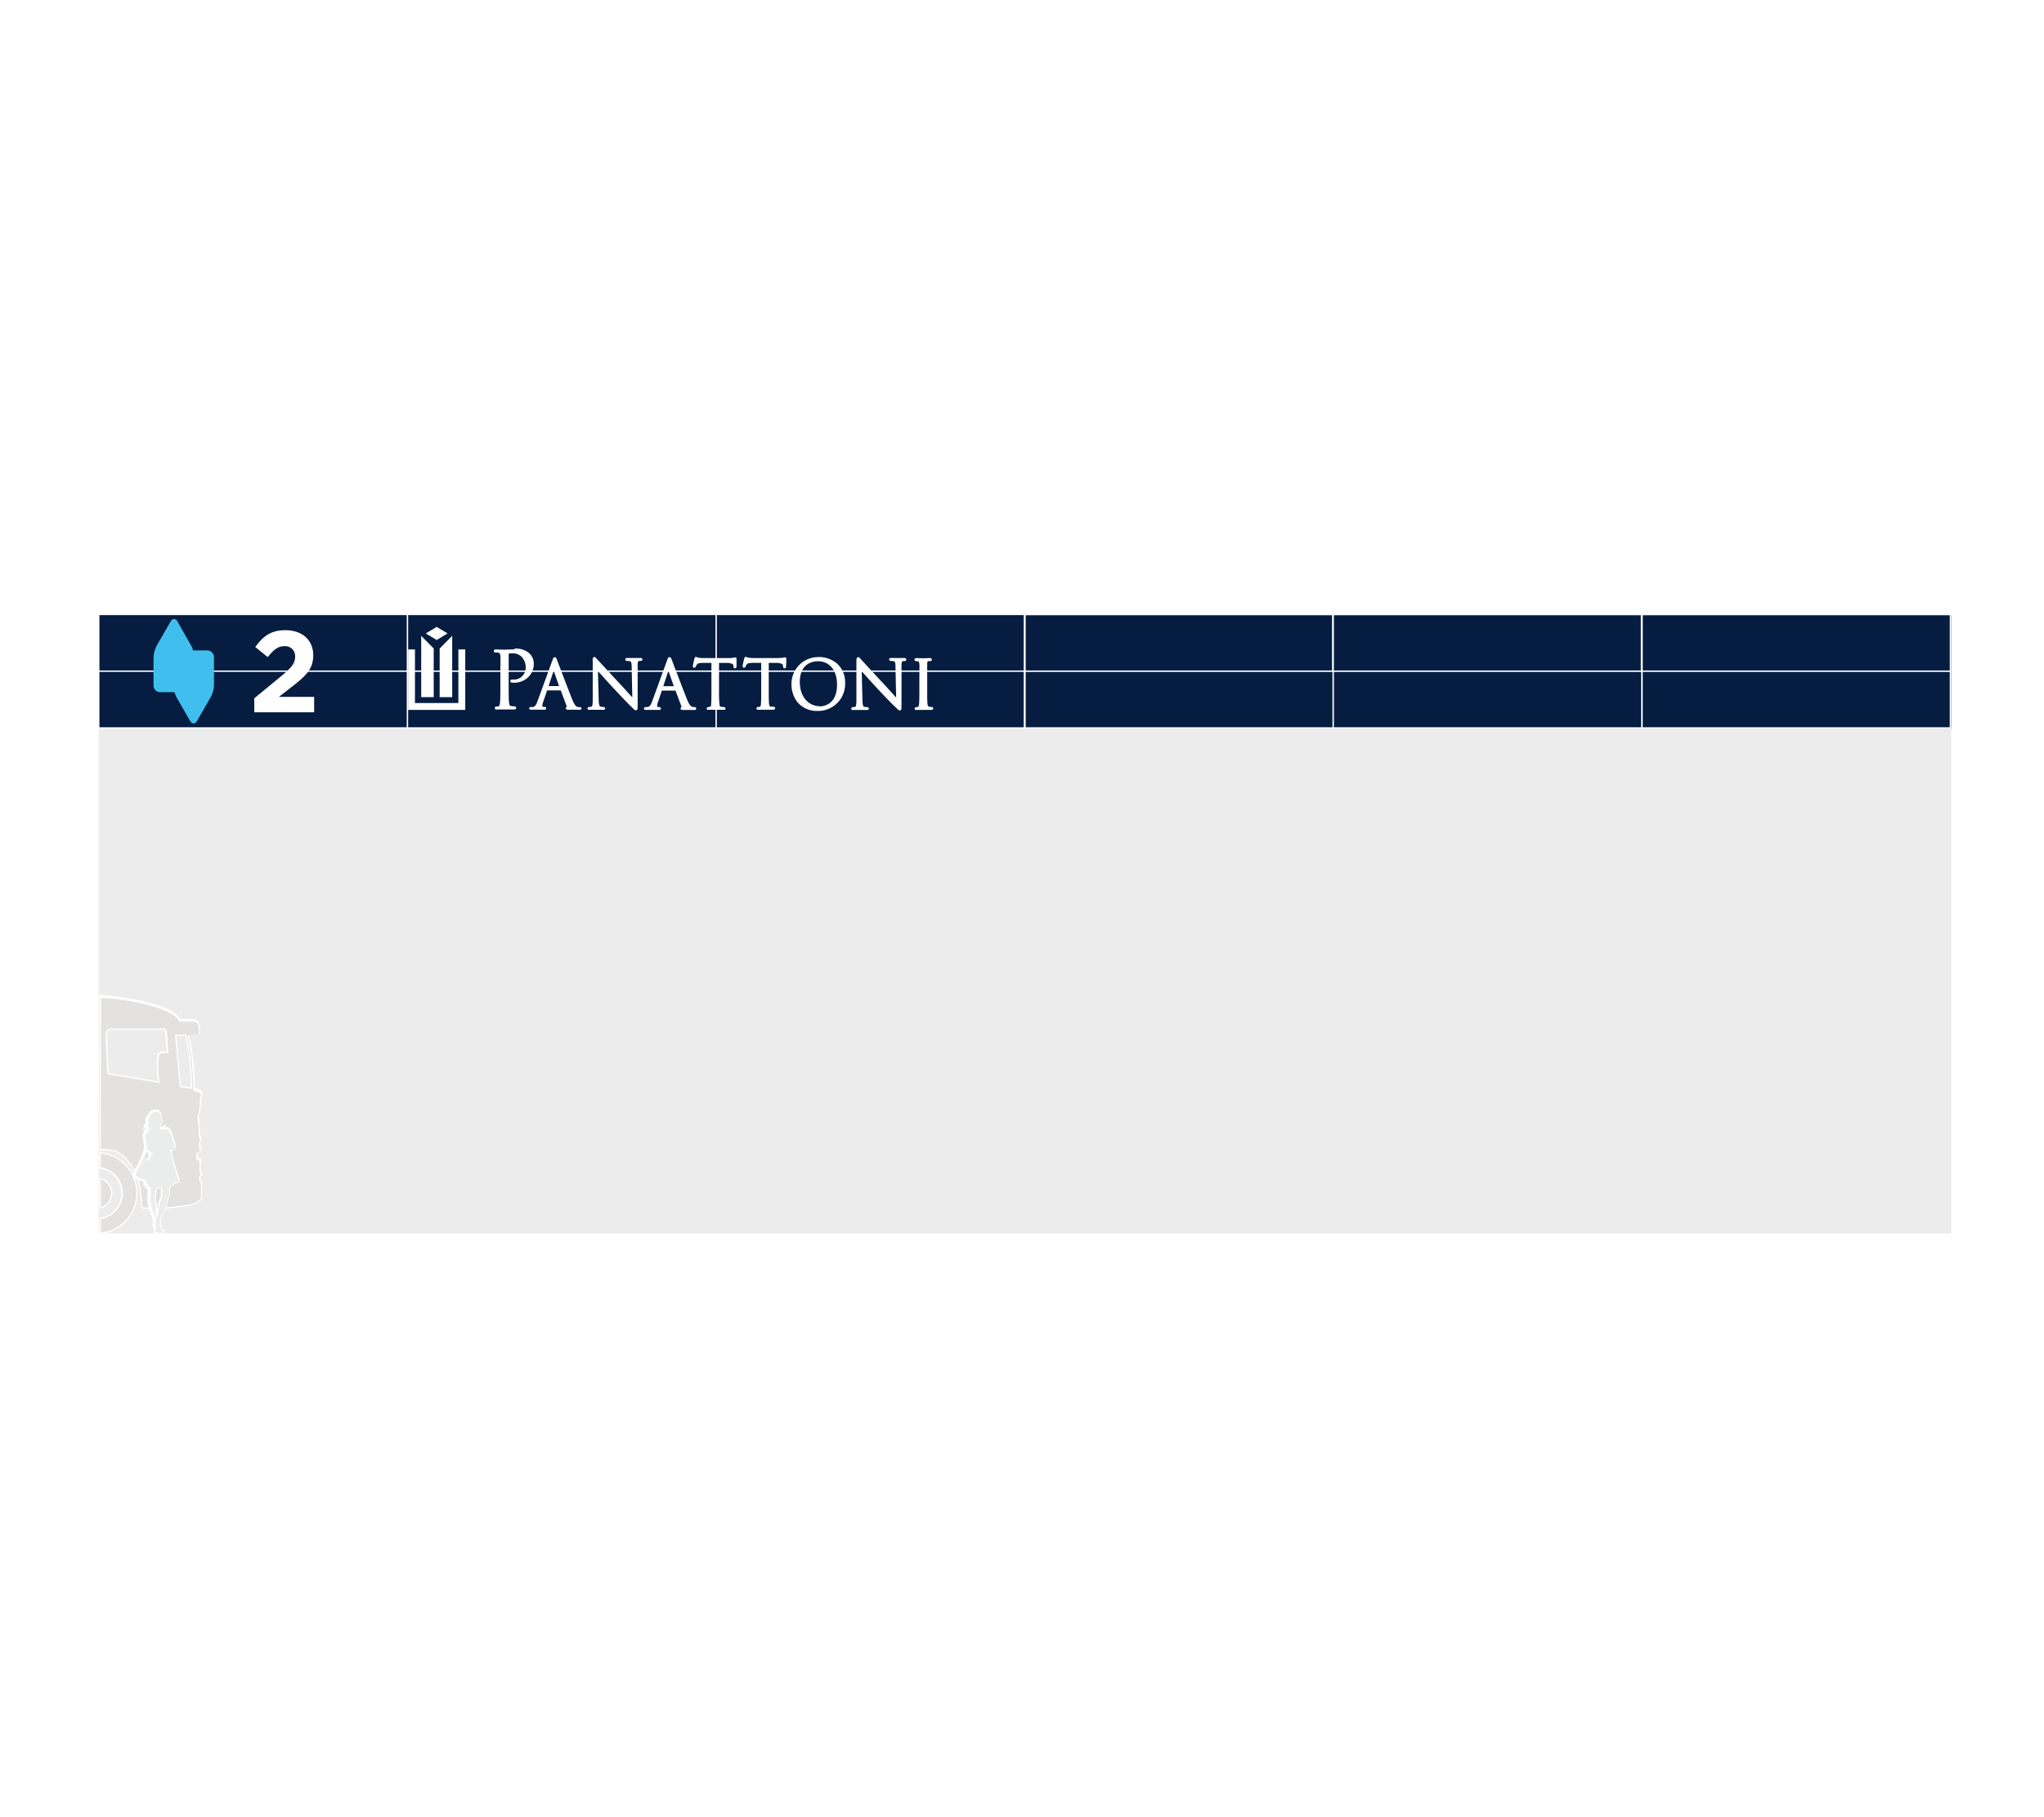 <svg width="432" height="384" fill="none" xmlns="http://www.w3.org/2000/svg"><path fill="#fff" d="M0 0h432v384H0z"/><g clip-path="url(#clip0_935_3702)"><path d="M412.402 129.775H20.865v130.874h391.537V129.775z" fill="#ECECEC"/><path d="M151.356 129.822H86.11v12h65.246v-12zm195.883.157h-65.245v12h65.245v-12zm-195.883 11.843H86.11v12h65.246v-12z" fill="#061D41"/><path d="M347.239 141.969h-65.245v12h65.245v-12zM86.11 129.822H20.866v12h65.246v-12z" fill="#061D41"/><path d="M281.994 129.979h-65.245v12h65.245v-12zM86.11 141.822H20.866v12h65.246v-12z" fill="#061D41"/><path d="M281.994 141.969h-65.245v12h65.245v-12zm-65.393-12.147h-65.245v12h65.245v-12zm195.801.157h-65.163v12h65.163v-12zm-195.801 11.843h-65.245v12h65.245v-12z" fill="#061D41"/><path d="M412.402 141.969h-65.163v12h65.163v-12z" fill="#061D41"/><path d="M216.748 153.97H20.708v-24.286h196.04v24.286zm-65.245-.286h64.96V141.97h-64.96v11.714zm-65.245 0h64.95V141.97H86.267l-.01 11.714zm-65.246 0h64.951V141.97h-64.95v11.714zm130.491-12h64.96v-11.705h-64.96v11.705zm-65.245 0h64.95v-11.705H86.267l-.01 11.705zm-65.246 0h64.951v-11.705h-64.95v11.705z" fill="#fff"/><path d="M21.15 260.611a8.507 8.507 0 005.51-2.754 8.56 8.56 0 000-11.513 8.516 8.516 0 00-5.51-2.754v3.203a5.375 5.375 0 013.323 1.802 5.408 5.408 0 010 7.095 5.378 5.378 0 01-3.323 1.801v3.12z" fill="#E3E2E1"/><path d="M21.012 260.769v-3.407h.12a5.237 5.237 0 003.21-1.765 5.27 5.27 0 000-6.881 5.243 5.243 0 00-3.21-1.766h-.12v-3.489h.157a8.657 8.657 0 015.608 2.8 8.71 8.71 0 010 11.717 8.662 8.662 0 01-5.608 2.8l-.157-.009zm.285-3.157v2.843a8.364 8.364 0 005.348-2.734 8.411 8.411 0 002.151-5.62 8.411 8.411 0 00-2.15-5.62 8.364 8.364 0 00-5.349-2.734v2.917a5.516 5.516 0 013.351 1.868 5.548 5.548 0 010 7.212 5.52 5.52 0 01-3.35 1.868z" fill="#fff"/><path d="M21.15 249c.7.168 1.325.567 1.771 1.134a3.218 3.218 0 01-1.77 5.115V249z" fill="#E3E2E1"/><path d="M21.012 255.462v-6.618l.175.046a3.364 3.364 0 010 6.526l-.175.046zm.285-6.24v5.862a3.055 3.055 0 001.564-1.108 3.072 3.072 0 000-3.646 3.055 3.055 0 00-1.564-1.108z" fill="#fff"/><path d="M40.91 215.465h-3c-1.095-2.668-9.387-4.514-16.76-5.086v32.529a12.09 12.09 0 013.25.342c3.45 1.615 5.706 6.563 5.402 11.557 0 .378.46.48 1.206.498a43.195 43.195 0 009.608-.766c.599-.139 1.942-.923 1.942-1.412v-3.111a2.1 2.1 0 01-.441-1.136c.598-.71.441-.923.147-1.467v-1.68c.294-.268 0-.342 0-.637 0-.296-.451-.194-.599-.24v-1.394c.295 0 .599-.185.599-.323.294-.443-.148-1.154-.148-1.735 0-.204.599-.924.148-1.274-.304-.379-.148-1.025-.148-1.173a12.583 12.583 0 00-.303-3.24c.598-.84.598-2.981.598-3.627 0-.342.451-1.32 0-1.523l-1.353-.536a57.774 57.774 0 00-1.196-11.344l1.647-.111s.608-.092.608-.388a4.988 4.988 0 00-.304-2.215c0-.259-.755-.536-.92-.536l.018.028zm-1.582 3.24a56.86 56.86 0 011.187 11.252l-2.384-.415-.975-10.717 2.172-.12zm-4.06 3.646a3.18 3.18 0 00-1.324.129c-.277.102-.488.25-.516.527a22.417 22.417 0 00.11 5.538.327.327 0 000 .12l-10.73-1.846-.37-8.548c0-.387.544-.858 1.06-.858h10.86a.663.663 0 01.503.14.673.673 0 01.252.46l.33 4.338a.57.57 0 00-.174 0z" fill="#E3E2E1"/><path d="M32.066 255.461h-1.021c-.47 0-1.344 0-1.344-.637.294-5.03-1.942-9.84-5.32-11.427a11.962 11.962 0 00-3.194-.323h-.138V210.23h.157c7.252.573 15.563 2.391 16.833 5.087h2.909c.166 0 1.003.277 1.04.664v.129c.26.679.352 1.411.267 2.133 0 .295-.396.424-.599.471l-1.62.101a58.76 58.76 0 011.17 11.077l1.26.498c.433.204.276.822.166 1.274a2.27 2.27 0 00-.073.388c0 .683 0 2.769-.599 3.692.24 1.053.343 2.133.304 3.213v.147a1.35 1.35 0 00.129.923c.386.333.129.85 0 1.154a.931.931 0 00-.083.203c.01.226.051.45.12.665a1.48 1.48 0 010 1.117.715.715 0 01-.599.406v1.117h.046c.212 0 .553.083.553.36a.479.479 0 00.064.194.37.37 0 01-.064.507v1.579a1.087 1.087 0 01.134 1.217c-.068.129-.16.242-.272.334.04.35.17.684.377.969l.064.046v3.185c0 .627-1.445 1.412-2.061 1.55-2.831.581-5.716.86-8.606.831zm-10.768-12.683a12.83 12.83 0 013.166.342c3.488 1.643 5.79 6.563 5.522 11.704 0 .148.129.323 1.068.342a43.323 43.323 0 009.563-.757c.607-.139 1.84-.923 1.84-1.274v-3.046a2.378 2.378 0 01-.442-1.2v-.055c.525-.628.424-.804.139-1.293v-1.791h.045c.111-.101.102-.11 0-.212a.711.711 0 01-.091-.323 1.51 1.51 0 00-.304-.074.781.781 0 01-.194 0h-.1v-1.606h.137a.665.665 0 00.46-.185c.148-.221.056-.553 0-.923a2.675 2.675 0 01-.138-.738.8.8 0 01.13-.332c.165-.342.285-.637.073-.831a1.592 1.592 0 01-.212-1.172.528.528 0 000-.111 12.195 12.195 0 00-.303-3.203v-.12c.386-.536.58-1.726.58-3.545.01-.156.038-.311.082-.461.083-.333.203-.84 0-.924l-1.445-.563v-.101a58.73 58.73 0 00-1.187-11.317v-.166l1.84-.111h.056c.396-.092.432-.194.432-.231a4.55 4.55 0 00-.248-2.021l-.055-.194c0-.12-.59-.388-.755-.397h-3.102v-.083c-.754-1.846-6.23-4.172-16.474-4.985l-.083 31.957zm19.328-12.646l-2.67-.462v-.11l-.984-10.865 2.448-.138v.129a56.595 56.595 0 011.187 11.28l.019.166zm-2.402-.711l2.116.369a57.404 57.404 0 00-1.16-10.929l-1.904.111.947 10.449zm-4.464-.544l-.258-.047-10.842-1.846-.377-8.658a.86.86 0 01.276-.591 1.35 1.35 0 01.92-.415h10.879a.822.822 0 01.92.738l.34 4.551-.202-.065h-.128a2.935 2.935 0 00-1.28.12c-.267.102-.396.222-.414.397a23.152 23.152 0 00.11 5.539.219.219 0 000 .083l.056.194zm-10.824-2.142l10.41 1.782a23.152 23.152 0 01-.102-5.539.802.802 0 01.608-.637 3.154 3.154 0 011.38-.138l-.322-4.145a.54.54 0 00-.393-.467.535.535 0 00-.214-.013H23.525a1.108 1.108 0 00-.727.332.623.623 0 00-.193.379l.331 8.446z" fill="#fff"/><path d="M37.119 250.154h-.074l-.073.055h-.175v.166c-.221.333-.598.25-.8.24a8.017 8.017 0 00-.111 1.071 7.678 7.678 0 01-.11 1.062 1.692 1.692 0 00-.268.794c-.055 1.532-1.629 3.387-1.61 4.698l.082.692a2 2 0 00.258 1.043c.166.157.488.194.516.333.027.138 0 .23-.083.267a3.001 3.001 0 01-.92.083c-.36 0-.719 0-.81-.221h-.277a5.732 5.732 0 00-.092-.831c0-.286-.165-.351-.175-.701-.009-.351.138-.416.102-.757a4.442 4.442 0 00-.203-.859c-.304-1.144-1.03-2.261-1.003-4.181 0 0 .083-.813.083-.923 0-.37 0-.767.055-1.136a.768.768 0 01-.607-.268v-.489a.935.935 0 00-.35 0v-.701l-.58-.213-.285-.092-.654-.258c-.303-.074-.322-.277-.543-.397a.305.305 0 01-.147-.314v-.092a.932.932 0 010-.167c.118-.386.278-.757.479-1.107.091-.166.552-.923.57-1.016l.147-.212v-.102l.479-1.052a6.309 6.309 0 00.672-1.92v-.295c0-.166.064-.203.055-.286l-.074-.49-.046-.286a4.204 4.204 0 00-.12-.627 5.564 5.564 0 01-.073-.674v-.388c.21-.179.41-.37.598-.572-.073.11-.386.055-.45-.139.12.148.368.13.368-.101a.52.52 0 01.073-.6c-.24.046-.396-.065-.386-.213a.188.188 0 00.07.069.19.19 0 00.095.025.187.187 0 00.095-.025.188.188 0 00.071-.069c-.147 0-.35-.47.083-.212v-.314a.829.829 0 01.147-.461.594.594 0 01-.175-.48.483.483 0 01.24-.434v-.24c0-.055 0-.046.055-.092a.369.369 0 01.258-.342c0-.157.312-.6.478-.6.166 0 0 0 .083.055l.285-.203a1.225 1.225 0 011.519.379c.166.212.073.434.212.535.138.102 0 .452 0 .674a.445.445 0 00.073.268.37.37 0 010 .36c-.046.092-.147.138-.166.203-.018.064 0 .138 0 .203a.703.703 0 01-.156.323c-.212.332-.212.748.46.572a.762.762 0 00.442-.249c.083.185-.129.388-.11.443.35.074.257 0 .754.055a.42.42 0 01.221.167c.065 0 .055 0 .055.074.046-.093.138-.056.138.046 0 .101 0 .046-.046.092h.102c.165.046.156.268.257.388a.21.21 0 00-.03.211.217.217 0 00.067.088.22.22 0 00.101.042c.133.55.312 1.087.534 1.606 0 .139.194.48.074.536-.12.055 0 .074.12.092.12.019.082.092 0 .425-.083.332.082.184.082.36v.101c0 .056-.23.268-.294.314-.07.05-.134.106-.194.166-.055.056-.092.148-.156.148a.566.566 0 01-.368 0l.12.129.147.822c.114.778.318 1.54.607 2.27a44.73 44.73 0 00.967 3.028l.092.342c-.304.11-.608.24-.92.36l.073-.074zm-6.02-4.911a.803.803 0 01.074-.185l.166-.443.147-.332v-.231l.11-.157c-.045 0 0 .047-.091.047-.092 0-.074 0-.074-.074v-.167c0-.092.074-.055.074-.147v-.092h-.12a.496.496 0 01-.34-.084 2.105 2.105 0 01-.286-.498c-.073.701-.22 1.394-.331 2.095l.672.268zm2.946 5.871l-1.086.055c0 .171-.019.341-.055.508-.092.129-.065.526-.157.692v1.246c.023.249.063.496.12.739.12.803 0 1.8.193 2.686 0-.065.055 0 .064 0 .139-.683.212-1.597.304-2.105.036-.193.082-.384.138-.572.148-.48.313-.923.497-1.403l-.018-1.846z" fill="#EBECEC"/><path d="M33.594 260.796c-.295 0-.59 0-.727-.231h-.331v-.138a6.469 6.469 0 00-.093-.812 1.454 1.454 0 00-.073-.259 1.203 1.203 0 01-.11-.461 1.53 1.53 0 01.073-.407.722.722 0 000-.332 3.952 3.952 0 00-.203-.821 9.652 9.652 0 00-.35-1.025 8.328 8.328 0 01-.662-3.212v-.056s.074-.757.074-.84v-.987a.919.919 0 01-.57-.324v-.415h-.36v-.757l-.81-.295-.598-.231a.69.69 0 01-.405-.258.797.797 0 00-.166-.148.413.413 0 01-.184-.406v-.093a.378.378 0 010-.129.064.064 0 000-.046c.119-.408.289-.799.506-1.163l.166-.295c.142-.224.27-.455.387-.693l.12-.184v-.111l.478-1.062a6.26 6.26 0 00.653-1.846v-.221a.382.382 0 010-.176 1.108 1.108 0 010-.184.413.413 0 000-.093l-.12-.757a3.478 3.478 0 00-.073-.461v-.166a5.222 5.222 0 01-.083-.711v-.443l.13-.12.257-.231a.453.453 0 01-.24-.249l-.22-.702.47.563a.1.1 0 00.05.013.1.1 0 00.05-.013.54.54 0 010-.489.404.404 0 01-.267-.217.341.341 0 01-.027-.152v-.434l.129.203a.156.156 0 01.064-.092.293.293 0 01.147-.056v-.092c.008-.157.048-.312.12-.452a.675.675 0 01-.138-.489.63.63 0 01.386-.462v-.157c0-.053.016-.104.046-.148a.567.567 0 01.286-.396c.083-.24.359-.637.598-.637h.092l.193-.139a1.351 1.351 0 011.712.416.73.73 0 01.148.378v.12a.654.654 0 01.11.563 1.787 1.787 0 000 .222.48.48 0 00.046.212.487.487 0 01.055.48.526.526 0 01-.138.166.233.233 0 01.055.148.666.666 0 01-.147.351v.055c-.101.157-.12.295-.083.341.037.047.148.074.387 0a.63.63 0 00.267-.258l.147-.222.11.24a.44.44 0 010 .388h.11a3.1 3.1 0 01.452 0 .736.736 0 01.248.166.24.24 0 01.175.213c.11.065.189.171.221.295a.718.718 0 00.055.12.39.39 0 01.065.268.184.184 0 01.083.083c.073.399.196.786.368 1.154.06.142.111.286.156.433v.056a.95.95 0 00.046.166.73.73 0 01.056.314c.174.083.156.323.12.581a.224.224 0 000 .111.363.363 0 01.054.222v.101c0 .129-.211.323-.34.434l-.092.065-.092.074v.046a.292.292 0 01-.23.157h-.092l.129.729c.055.221.1.443.137.655a6.29 6.29 0 00.46 1.579c.304 1.061.617 2.049.921 3.046l.138.471-.129.046-.497.203-.414.157h-.046l-.064.055h-.102v.065a.823.823 0 01-.8.314c-.05.305-.08.613-.092.923.005.095.005.191 0 .286-.004.27-.035.539-.092.803v.055a1.548 1.548 0 00-.249.72 6.822 6.822 0 01-.856 2.53 5.395 5.395 0 00-.745 2.16l.073.673c-.012.342.07.681.24.979a.85.85 0 00.211.111c.148.055.295.12.322.277.028.156-.064.396-.174.433a3.316 3.316 0 01-.92.093h-.166l.018.175zm-.773-.526h.23v.092c.046.139.322.129.598.129h.157c.28.017.562-.004.837-.064a.309.309 0 000-.111l-.156-.065a1.116 1.116 0 01-.322-.184 2.212 2.212 0 01-.304-1.154l-.083-.674a5.845 5.845 0 01.773-2.308 6.63 6.63 0 00.838-2.409c.025-.303.12-.597.276-.858a4.54 4.54 0 00.083-.729v-.277c.017-.365.054-.729.11-1.09v-.12h.22c.24 0 .424 0 .562-.157v-.249h.258l.074-.055h.092l.386-.157.378-.148-.065-.212a53.046 53.046 0 01-.966-3.028 6.87 6.87 0 01-.47-1.624c0-.203-.082-.425-.138-.647l-.138-.793-.589-.702.681.379a.395.395 0 00.267 0l.056-.065a.631.631 0 01.147-.139.224.224 0 00.073 0 1.74 1.74 0 00.23-.24v-.073a.111.111 0 000-.083.585.585 0 01-.055-.268 1.332 1.332 0 000-.296.246.246 0 01-.147-.11.206.206 0 010-.157v-.065a.705.705 0 00-.046-.148.922.922 0 01-.055-.249c0-.101-.083-.231-.148-.387a5.304 5.304 0 01-.386-1.173h-.157l.056-.157v-.129a.748.748 0 01-.092-.194.148.148 0 00-.074-.129h-.156l-.157.305v-.517a.347.347 0 00-.138-.102 2.161 2.161 0 00-.377 0c-.122.02-.247.02-.369 0h-.073v-.12c-.359.092-.59.056-.709-.111a.6.6 0 01.074-.673v-.065c0-.055.101-.139.101-.185a.29.29 0 010-.24.348.348 0 01.11-.157l.065-.073v-.222a.758.758 0 01-.092-.332v-.268a.787.787 0 000-.305.424.424 0 01-.138-.304.478.478 0 00-.092-.249 1.057 1.057 0 00-1.325-.342l-.341.24h-.083a.922.922 0 00-.313.452v.111h-.12a.245.245 0 00-.137.194v.323h-.093a.33.33 0 00-.147.295.409.409 0 00.101.342l.102.157-.065.074a.718.718 0 00-.11.369.632.632 0 000 .129.924.924 0 010 .176v.064h.193l-.184.166h.129l-.184.296c-.138.212-.157.323-.083.452l1.51-1.846-1.436 2.197c-.16.175-.329.342-.507.498h-.046v.323c.01.214.034.427.074.637a.792.792 0 000 .157c.035.161.06.325.074.489l.12.757a.523.523 0 010 .213.474.474 0 000 .101l.294.572c.044.109.106.209.184.296a.458.458 0 00.22 0h.258v.194a.239.239 0 01-.064.175l.598-.406-.543.766v.212l-.156.36-.175.49a.344.344 0 00-.055.12v.147l-.92-.332v-.12c0-.24.082-.48.128-.729s.083-.489.12-.739c-.13.42-.302.826-.516 1.21l-.45 1.015v.101l-.157.25c0 .092-.166.304-.414.729l-.166.286c-.193.336-.35.692-.47 1.062v.083a.1.1 0 000 .055v.092c0 .13 0 .13.074.194a.93.93 0 01.24.203.434.434 0 00.257.176s.516.175.672.258l.286.092.68.25v.655a.481.481 0 01.277 0h.073v.526a.68.68 0 00.46.176h.148v1.273s-.055.684-.092.924a8.015 8.015 0 00.653 3.101c.13.36.258.692.35 1.034a4.5 4.5 0 01.212.923.924.924 0 01-.046.452 1.217 1.217 0 00-.056.323.73.73 0 00.083.351c.047.106.078.218.092.332-.322.148-.267.49-.248.739zm-2.135-15.434l.404.148.323-.859v-.11a.236.236 0 01-.065-.167v-.24a.484.484 0 01-.303-.147l-.111-.148c0 .314-.101.628-.147.923l-.101.6zm2.457 12.822l-.147-.665a8.18 8.18 0 01-.11-1.532 8.537 8.537 0 00-.056-1.117l-.055-.259a2.154 2.154 0 01-.074-.498v-1.292a1.1 1.1 0 00.065-.296c.003-.13.032-.258.082-.378.035-.145.05-.294.046-.443v-.139l1.381-.074v1.985c-.19.453-.355.915-.497 1.385a4.767 4.767 0 00-.138.563c0 .212-.074.507-.11.83-.037.323-.11.923-.185 1.274v.074l-.073.055-.13.527zm-.184-5.327v1.21c.007.147.032.292.073.434l.056.286c.046.383.067.768.064 1.154v.775c0-.185.046-.369.074-.545 0-.323.073-.627.11-.849a5.43 5.43 0 01.148-.581c.147-.499.312-.924.487-1.394v-1.625h-.8c-.005.13-.02.26-.047.388v.064a.846.846 0 00-.055.268 1.198 1.198 0 01-.11.415zm379.443-98.361h-196.04v-24.286h196.04v24.286zm-65.246-.286h64.923V141.97h-64.923v11.714zm-65.245 0h64.951V141.97h-64.951v11.714zm-65.245 0h64.95V141.97h-64.95v11.714zm130.49-12h64.923v-11.705h-64.923v11.705zm-65.245 0h64.868v-11.705h-64.868v11.705zm-65.245 0h64.858v-11.705h-64.858v11.705z" fill="#fff"/><path d="M45.227 144.693v-5.834a1.424 1.424 0 00-.415-.996 1.414 1.414 0 00-.993-.416h-3.01a5.272 5.272 0 00-.432-1.062l-2.89-5.086c-.03-.051-.064-.1-.101-.147a.768.768 0 00-.598-.351.79.79 0 00-.608.351c-.037.047-.07.096-.101.147l-2.927 5.086a6.052 6.052 0 00-.7 2.64v5.834a1.415 1.415 0 001.409 1.413h3.01c.105.368.25.724.432 1.061l2.9 5.049.11.148a.776.776 0 00.598.351.803.803 0 00.607-.351l.102-.148s2.595-4.523 2.908-5.049a6.05 6.05 0 00.7-2.64z" fill="#40BFEF"/><path d="M53.75 150.516h12.646v-3.258H58.95l2.762-2.151c3.028-2.354 4.491-3.775 4.491-6.646 0-3.203-2.338-5.289-5.881-5.289-3.056 0-4.685 1.246-6.37 3.554l2.633 2.132c1.27-1.569 2.172-2.308 3.498-2.308a2.107 2.107 0 011.66.586 2.109 2.109 0 01.631 1.648c0 1.422-.828 2.345-2.954 4.108l-5.688 4.68.018 2.944zm101.628-11.592l-.423.074a6.919 6.919 0 01-.921.064h-5.227c-.148 0-.691 0-1.077-.064-.387-.065-.341-.13-.626-.176-.285-.046-.239.176-.285.24l-.065.176c-.046.166-.313 1.292-.322 1.523a.298.298 0 00.065.239.3.3 0 00.22.111.374.374 0 00.341-.277c.066-.138.143-.271.23-.396.147-.24.368-.333 1.233-.351h1.841v5.686c0 1.338 0 2.446-.064 3 0 .415-.129.581-.231.581-.123.031-.25.05-.377.056a.374.374 0 00-.23.074.304.304 0 00.083.507.536.536 0 00.258 0h3.083c.088.02.179.02.267 0a.323.323 0 00.184-.286.312.312 0 00-.101-.221.377.377 0 00-.231-.074 5.876 5.876 0 01-.607-.056c-.276-.055-.294-.156-.341-.572a27.975 27.975 0 01-.082-3.009v-5.695h1.546c.421-.018.842.055 1.233.212a.439.439 0 01.258.36v.157c.008.092.03.182.064.267.026.049.065.09.111.12a.32.32 0 00.156.047.37.37 0 00.322-.407v-1.532a.57.57 0 000-.175.295.295 0 00-.276-.213l-.009.01zm10.529-.01c-.11 0-.212 0-.432.074a6.451 6.451 0 01-.921.065h-5.228c-.138 0-.681 0-1.058-.065-.377-.064-.359-.129-.635-.175-.276-.046-.249.175-.295.24-.046.065-.046.138-.064.175-.018.037-.313 1.293-.322 1.523 0 .079.022.156.064.222a.303.303 0 00.24.129.36.36 0 00.331-.286c.064-.135.138-.264.221-.388.175-.24.368-.323 1.233-.35h1.841v5.686c0 1.338 0 2.446-.065 3 0 .415-.138.581-.23.581-.123.032-.25.05-.377.056a.303.303 0 00-.248.092.303.303 0 00-.074.203.31.31 0 00.175.286.532.532 0 00.257 0h3.056a.572.572 0 00.276-.055.31.31 0 00.166-.277.251.251 0 00-.101-.222.354.354 0 00-.23-.074 5.721 5.721 0 01-.599-.055c-.267 0-.294-.166-.349-.572-.065-.563-.065-1.671-.065-3.009v-5.64h1.528a2.89 2.89 0 011.233.212.439.439 0 01.258.36v.157a.684.684 0 00.064.267.313.313 0 00.267.167.37.37 0 00.313-.407c0-.129.055-1.107.055-1.532a.517.517 0 000-.184.292.292 0 00-.276-.204h-.009zm7.372 10.32c-2.383 0-4.233-1.956-4.243-5.132 0-2.963 1.639-4.348 3.848-4.366 2.208-.018 4.012 1.671 4.022 4.929 0 3.951-2.449 4.551-3.627 4.616v-.047zm-.294-10.375a5.612 5.612 0 00-4.044 1.641 5.668 5.668 0 00-1.663 4.045 6.087 6.087 0 001.271 3.84 5.353 5.353 0 004.298 1.846 5.672 5.672 0 004.156-1.718 5.716 5.716 0 001.615-4.208 5.316 5.316 0 00-1.63-4.006 5.905 5.905 0 00-4.058-1.458l.055.018zm-57.036 6.12l1.068-3.277 1.141 3.277h-2.209zm6.811 4.468a.35.35 0 00-.203 0 1.786 1.786 0 01-.497-.074c-.23-.074-.561-.203-1.067-1.431-.847-2.114-3.037-7.883-3.249-8.418a2.55 2.55 0 00-.193-.453.385.385 0 00-.313-.193.38.38 0 00-.313.221c-.072.153-.133.31-.184.471l-3.166 8.677c-.267.701-.497 1.107-.994 1.172h-.378a.332.332 0 00-.202 0 .304.304 0 00-.104.107.298.298 0 00-.043.142.319.319 0 00.202.296.72.72 0 00.285 0h2.66c.082.02.167.02.249 0a.307.307 0 00.175-.286.284.284 0 00-.028-.137.262.262 0 00-.092-.103.381.381 0 00-.23-.056h-.138a.494.494 0 01-.249-.064c-.055 0-.073-.065-.073-.13.021-.296.083-.588.184-.867l.828-2.428h2.89l1.27 3.378a.209.209 0 010 .093.342.342 0 00-.23.304.283.283 0 00.138.231c.157.065.327.094.497.083h2.2a.667.667 0 00.267 0 .297.297 0 00.165-.108.301.301 0 00-.082-.446m12.793-10.376a.743.743 0 00-.24 0h-2.65a1.236 1.236 0 00-.258 0 .321.321 0 00-.217.216.326.326 0 00.06.301.352.352 0 00.258.092c.21.005.42.026.626.065.175.055.221.092.285.24.076.286.11.581.102.877l.138 6.526c-.663-.72-1.841-2.049-2.955-3.221a791.19 791.19 0 01-4.427-4.791c-.073-.065-.165-.185-.257-.286-.092-.102-.157-.203-.396-.231a.363.363 0 00-.332.314c-.017.199-.017.4 0 .6v8.003c.016.426-.012.853-.082 1.274-.065.249-.102.258-.184.286a1.714 1.714 0 01-.507.083.32.32 0 00-.221.064.293.293 0 00-.11.231.328.328 0 00.193.296.652.652 0 00.249 0h2.807a.712.712 0 00.276 0 .33.33 0 00.193-.296.315.315 0 00-.027-.125.312.312 0 00-.074-.106.354.354 0 00-.221-.064 2.779 2.779 0 01-.635-.083c-.12 0-.175-.074-.258-.286a4.164 4.164 0 01-.138-1.127l-.156-6.092c.681.757 1.951 2.169 3.24 3.563 1.481 1.597 3.488 3.693 3.635 3.794.773.739.847.923 1.178.923a.29.29 0 00.221-.111c.138-.221.101-.387.12-1.098v-8.188a2.416 2.416 0 01.073-.821c.056-.13.083-.157.267-.213a1.12 1.12 0 01.295 0 .398.398 0 00.239-.064.318.318 0 00.129-.249.306.306 0 00-.221-.287m55.756-.009a.858.858 0 00-.258 0h-2.632a1.236 1.236 0 00-.258 0 .307.307 0 00-.14.077.306.306 0 00-.09.297.312.312 0 00.074.143.326.326 0 00.249.092c.213.004.425.026.635.065a.33.33 0 01.17.076c.049.04.086.094.106.154.084.3.115.613.092.923l.147 6.527c-.653-.711-1.841-2.04-2.945-3.222a724.625 724.625 0 01-4.427-4.791c-.074-.064-.166-.184-.258-.286-.092-.101-.166-.203-.396-.24a.353.353 0 00-.221.098.353.353 0 00-.11.216 2.594 2.594 0 00-.046.609v8.003c.016.429-.009.859-.074 1.283-.064.24-.092.25-.175.277-.164.052-.334.08-.506.083a.326.326 0 00-.221.065.28.28 0 00-.11.231.302.302 0 00.184.295c.079.016.16.016.239 0h2.826a.632.632 0 00.267 0 .314.314 0 00.193-.295.24.24 0 00-.11-.231.326.326 0 00-.221-.065 3.056 3.056 0 01-.645-.083c-.11 0-.156-.074-.239-.277a4.338 4.338 0 01-.129-1.135l-.156-6.092c.681.775 1.942 2.169 3.23 3.563 1.491 1.597 3.489 3.692 3.682 3.794.755.738.856.923 1.178.923a.285.285 0 00.221-.12c.129-.222.083-.388.101-1.09v-8.187a2.352 2.352 0 01.083-.822c.055-.129.083-.157.267-.212.097-.014.197-.014.294 0a.333.333 0 00.25-.08.336.336 0 00.118-.234.314.314 0 00-.22-.286m5.651 10.294c-.111 0-.405 0-.608-.056-.202-.055-.276-.166-.34-.581-.065-.554-.065-1.662-.065-3v-5.474c0-.443.074-.517.332-.582.107-.006.214-.006.322 0a.311.311 0 00.331-.295.333.333 0 00-.184-.295.904.904 0 00-.258-.047c-.432 0-1.325.047-1.371.047-.046 0-.92-.047-1.408-.047a.84.84 0 00-.258.047.322.322 0 00-.193.295.311.311 0 00.108.22.299.299 0 00.232.075c.131.005.26.024.387.056.184.055.248.12.304.581.055.462 0 .822 0 3v2.465c0 1.338 0 2.446-.074 3a1.628 1.628 0 01-.101.452c-.046.102-.065.111-.129.129-.121.03-.244.049-.368.056a.372.372 0 00-.23.074.316.316 0 00-.102.221c0 .06.016.118.047.169.03.05.075.091.128.117.088.022.18.022.267 0h3.047a.599.599 0 00.276-.055.307.307 0 00.064-.498.366.366 0 00-.23-.074m-88.181-12.167c-.755 0-1.694.055-2.034.055-.11 0-1.104 0-1.841-.055-.1 0-.2.019-.294.055a.341.341 0 00-.184.305.321.321 0 00.032.125.32.32 0 00.078.104c.032.03.07.052.111.066a.311.311 0 00.128.018 2.75 2.75 0 01.497 0c.47.13.47.185.534.72.065.536 0 .924 0 3.508v2.871c0 1.56 0 2.889-.083 3.545a2.003 2.003 0 01-.119.535c-.056.12-.092.148-.175.166-.148.038-.299.06-.451.065a.354.354 0 00-.239.083.276.276 0 00-.102.231.321.321 0 00.045.181.318.318 0 00.139.123.64.64 0 00.295 0h3.543a.658.658 0 00.304-.055.367.367 0 00.184-.296.32.32 0 00-.11-.23.365.365 0 00-.249-.083 6.053 6.053 0 01-.699-.065c-.35-.055-.378-.222-.442-.702-.083-.655-.083-1.984-.083-3.544v-6.813c.196-.049.397-.074.598-.073h.249a2.542 2.542 0 011.905.747c.289.317.512.689.658 1.092.145.404.209.833.189 1.262a2.487 2.487 0 01-1.622 2.288 2.482 2.482 0 01-.974.149 1.368 1.368 0 00-.414 0 .353.353 0 00-.248.332.308.308 0 00.174.277c.064.03.133.049.203.056h.359a4.318 4.318 0 003.028-1.136 4.014 4.014 0 001.206-2.963 3.073 3.073 0 00-.921-2.095 4.225 4.225 0 00-3.184-.997m38.297 12.352a.369.369 0 00-.203 0 1.529 1.529 0 01-.497-.074c-.22-.065-.543-.194-1.049-1.422-.856-2.123-3.055-7.901-3.249-8.427a3.398 3.398 0 00-.202-.453.369.369 0 00-.304-.194.353.353 0 00-.313.203 3.605 3.605 0 00-.212.49l-3.156 8.677c-.267.701-.497 1.117-.994 1.181h-.378a.327.327 0 00-.317.18.336.336 0 00-.033.125.34.34 0 00.194.295.759.759 0 00.285 0h2.66a.496.496 0 00.248 0 .326.326 0 00.185-.286.294.294 0 00-.032-.134.291.291 0 00-.088-.106.418.418 0 00-.23-.065h-.147a.367.367 0 01-.221-.064.129.129 0 01-.074-.12c.006-.295.065-.585.175-.859l.819-2.446h2.89l1.27 3.388a.204.204 0 010 .092.34.34 0 00-.202.305.285.285 0 00.119.231c.154.064.321.093.488.083h2.209a.919.919 0 00.267 0 .306.306 0 00.221-.296.274.274 0 00-.147-.258l.018-.046zm-6.82-4.431l1.068-3.277 1.15 3.277h-2.218zm-52.489-7.764v11.327h9.176v-11.327h1.454v12.776H86.258v-12.776h1.445z" fill="#fff"/><path d="M91.66 147.314h-2.64v-12.951l2.641 2.677v10.274zm1.261 0h2.651v-12.951l-2.65 2.677v10.274zm-2.926-13.459l2.3-1.384 2.302 1.384-2.301 1.385-2.301-1.385z" fill="#fff"/></g><defs><clipPath id="clip0_935_3702"><path fill="#fff" transform="translate(20 129)" d="M0 0h393v132H0z"/></clipPath></defs></svg>